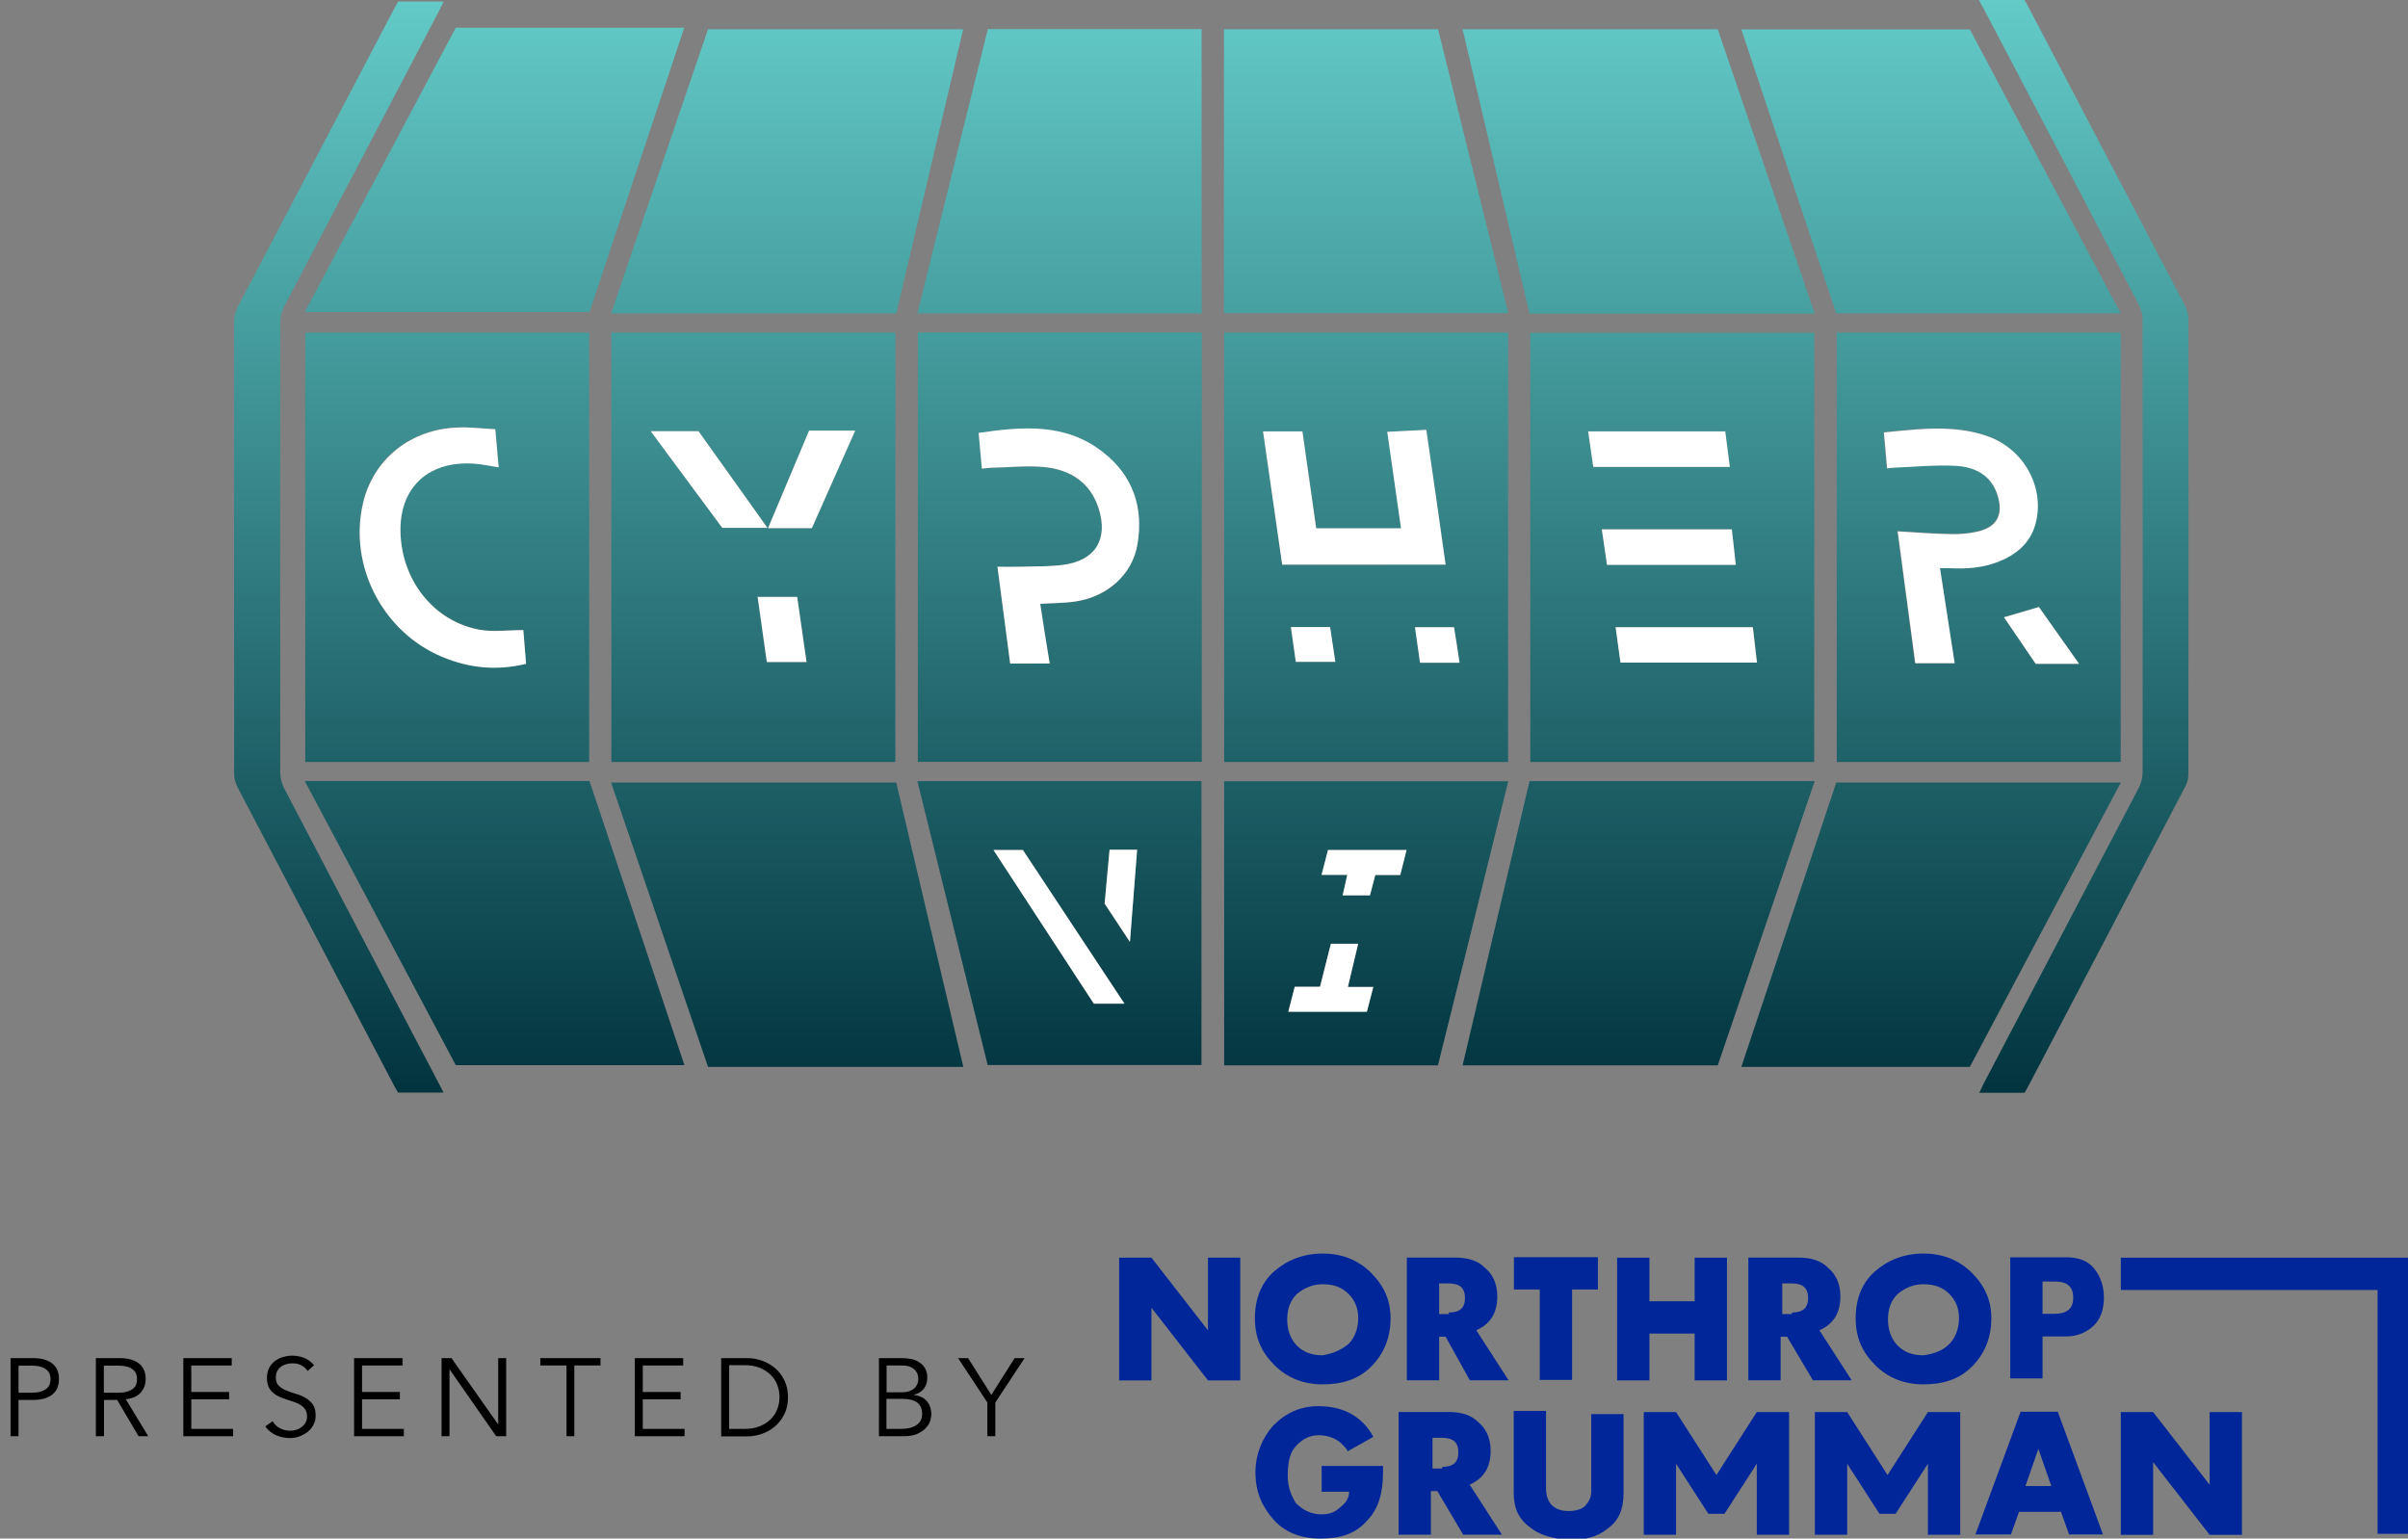 <?xml version="1.0" encoding="utf-8"?>
<!-- Generator: Adobe Illustrator 23.0.4, SVG Export Plug-In . SVG Version: 6.00 Build 0)  -->
<svg version="1.1" xmlns="http://www.w3.org/2000/svg" xmlns:xlink="http://www.w3.org/1999/xlink" x="0px" y="0px"
	 viewBox="0 0 1572.3 1004.7" style="enable-background:new 0 0 1572.3 1004.7;" xml:space="preserve">
<rect x="0" y="0" width="1572.3" height="1004.7" fill="#808080" stroke="none"/>
<style type="text/css">
	.st0{fill:url(#path3808_1_);}
	.st1{fill:url(#path3810_1_);}
	.st2{fill:url(#path3812_1_);}
	.st3{fill:url(#path3814_1_);}
	.st4{fill:url(#path3816_1_);}
	.st5{fill:url(#path3818_1_);}
	.st6{fill:url(#path3820_1_);}
	.st7{fill:url(#path3822_1_);}
	.st8{fill:url(#path3824_1_);}
	.st9{fill:url(#path3826_1_);}
	.st10{fill:url(#path3828_1_);}
	.st11{fill:url(#path3830_1_);}
	.st12{fill:url(#path3832_1_);}
	.st13{fill:url(#path3834_1_);}
	.st14{fill:url(#path3836_1_);}
	.st15{fill:url(#path3838_1_);}
	.st16{fill:url(#path3840_1_);}
	.st17{fill:url(#path3842_1_);}
	.st18{fill:url(#path3844_1_);}
	.st19{fill:url(#path3846_1_);}
	.st20{fill:#FFFFFF;}
	.st21{fill:#00269A;}
</style>
<g id="Layer_1" inkscape:version="0.92.4 (5da689c313, 2019-01-14)" sodipodi:docname="cyphervi-gradient.svg" xmlns:cc="http://creativecommons.org/ns#" xmlns:dc="http://purl.org/dc/elements/1.1/" xmlns:inkscape="http://www.inkscape.org/namespaces/inkscape" xmlns:rdf="http://www.w3.org/1999/02/22-rdf-syntax-ns#" xmlns:sodipodi="http://sodipodi.sourceforge.net/DTD/sodipodi-0.dtd" xmlns:svg="http://www.w3.org/2000/svg">
	
		<sodipodi:namedview  bordercolor="#666666" borderopacity="1" gridtolerance="10" guidetolerance="10" id="namedview3883" inkscape:current-layer="Layer_1" inkscape:cx="848.2202" inkscape:cy="750" inkscape:pageopacity="0" inkscape:pageshadow="2" inkscape:window-height="1377" inkscape:window-maximized="1" inkscape:window-width="2560" inkscape:window-x="-8" inkscape:window-y="-8" inkscape:zoom="4.22" objecttolerance="10" pagecolor="#ffffff" showgrid="false">
		</sodipodi:namedview>
	<title  id="title3804">cyphervi-USETHISONE</title>
	
		<linearGradient id="path3808_1_" gradientUnits="userSpaceOnUse" x1="-251.146" y1="1673.448" x2="-251.146" y2="940.832" gradientTransform="matrix(1 0 0 -1 743 1665.46)">
		<stop  offset="0" style="stop-color:#64CCC9"/>
		<stop  offset="1" style="stop-color:#00313C"/>
	</linearGradient>
	<path id="path3808" class="st0" d="M399.2,497.5V217.2h185.4v280.4H399.2z M424.9,281.6c16,21.6,31.5,42.6,46.7,63.1h29.5l-45-63.1
		H424.9z M530.1,344.9l28.3-63.7h-30.1l-26.8,63.7H530.1z M494.7,389.8c2.1,14.8,4.1,28.8,6,42.5h26l-6.1-42.5L494.7,389.8z"/>
	
		<linearGradient id="path3810_1_" gradientUnits="userSpaceOnUse" x1="-450.971" y1="1673.448" x2="-450.971" y2="940.832" gradientTransform="matrix(1 0 0 -1 743 1665.46)">
		<stop  offset="0" style="stop-color:#64CCC9"/>
		<stop  offset="1" style="stop-color:#00313C"/>
	</linearGradient>
	<path id="path3810" class="st1" d="M384.7,217.2v280.4H199.3V217.2H384.7z M323.4,280.3c-8.5-0.5-16.4-1.5-24.3-1.3
		c-31,0.9-55.6,20.6-62.2,49.6c-9.4,40.7,12.9,84,51.8,100.2c17.5,7.3,35.5,9.2,54.7,4.5c-0.6-7.9-1.2-15.6-1.8-22
		c-10.1,0-19.8,1.4-28.9-0.3c-28.2-5.3-48.7-29.8-51.1-59.6c-2.5-31.5,16.5-51,48-48.8c5.2,0.4,10.3,1.5,15.9,2.4
		C324.9,297.1,324.2,289.3,323.4,280.3z"/>
	
		<linearGradient id="path3812_1_" gradientUnits="userSpaceOnUse" x1="348.899" y1="1673.448" x2="348.899" y2="940.832" gradientTransform="matrix(1 0 0 -1 743 1665.46)">
		<stop  offset="0" style="stop-color:#64CCC9"/>
		<stop  offset="1" style="stop-color:#00313C"/>
	</linearGradient>
	<path id="path3812" class="st2" d="M1184.6,497.6H999.2V217.3h185.4V497.6z M1040.3,304.9h89.1c-1-7.6-2-15.3-3-23.2h-89.5
		C1038.1,289.3,1039.1,296.7,1040.3,304.9z M1058.1,432.7h89.2c-0.9-7.8-1.8-15.3-2.7-23.1h-89.6
		C1056,417.5,1057,424.9,1058.1,432.7L1058.1,432.7z M1049.3,368.9h84.1c-0.8-7.6-1.7-15.3-2.6-23.2h-84.9
		C1047.1,353.4,1048.2,360.9,1049.3,368.9z"/>
	
		<linearGradient id="path3814_1_" gradientUnits="userSpaceOnUse" x1="-51.011" y1="1673.448" x2="-51.011" y2="940.832" gradientTransform="matrix(1 0 0 -1 743 1665.46)">
		<stop  offset="0" style="stop-color:#64CCC9"/>
		<stop  offset="1" style="stop-color:#00313C"/>
	</linearGradient>
	<path id="path3814" class="st3" d="M599.3,217.1h185.4v280.4H599.3V217.1z M685.4,433.3c-1.2-7.3-2.3-13.7-3.3-20.1
		c-1-6.4-1.9-12.6-2.9-18.8c7.9-0.5,15.4-0.5,22.8-1.5c20.7-3,37.2-17.4,40.6-36.8c4.3-24.4-2.7-45.4-22.5-60.8
		c-24.4-19-52.5-16.7-81.1-12.5c0.7,7.9,1.4,15.5,2.1,23.3c2.7-0.2,4.8-0.5,7-0.6c11.6-0.2,23.4-1.6,34.8-0.3
		c16.4,1.9,29.1,10.3,34.5,27c6.4,20-2,33.8-22.8,36.7c-9.5,1.3-19.2,1-28.9,1.3c-4.7,0.1-9.5,0-14.4,0c2.8,21.2,5.6,42.4,8.3,63.2
		L685.4,433.3z"/>
	
		<linearGradient id="path3816_1_" gradientUnits="userSpaceOnUse" x1="149.034" y1="1673.448" x2="149.034" y2="940.832" gradientTransform="matrix(1 0 0 -1 743 1665.46)">
		<stop  offset="0" style="stop-color:#64CCC9"/>
		<stop  offset="1" style="stop-color:#00313C"/>
	</linearGradient>
	<path id="path3816" class="st4" d="M984.7,217.2v280.4H799.3V217.2H984.7z M943.9,368.7c-4.2-29.4-8.3-58.4-12.5-87.9l-25.5,1.3
		l9,63h-55.4c-3.1-21.4-6.1-42.6-9-63.3h-25.8c4.2,29.5,8.4,58.2,12.5,87L943.9,368.7z M953,432.8c-1.2-7.9-2.4-15.5-3.5-23.2h-25.5
		c1.1,8,2.2,15.6,3.3,23.2H953z M846.1,432.2h25.7c-1.2-7.9-2.3-15.2-3.4-22.7h-25.6C843.9,417.4,845,424.9,846.1,432.2L846.1,432.2
		z"/>
	
		<linearGradient id="path3818_1_" gradientUnits="userSpaceOnUse" x1="549.034" y1="1673.448" x2="549.034" y2="940.832" gradientTransform="matrix(1 0 0 -1 743 1665.46)">
		<stop  offset="0" style="stop-color:#64CCC9"/>
		<stop  offset="1" style="stop-color:#00313C"/>
	</linearGradient>
	<path id="path3818" class="st5" d="M1384.7,217.2v280.4h-185.4V217.2H1384.7z M1266.7,371c3.9,0,6.9-0.1,9.8,0
		c11.3,0.3,22.3-1.2,32.5-6.3c10-4.9,17.2-12.4,20-23.6c5.8-23.3-7.8-47.9-31.2-56.3c-15.1-5.4-30.7-5.7-46.4-4.6
		c-7.1,0.5-14.2,1.3-21.6,2c0.7,8.2,1.4,15.7,2.1,23.5c1.8-0.2,3.1-0.4,4.4-0.5c13.5-0.5,27-2,40.3-1.2c12.5,0.7,23.3,5.9,27.5,19.4
		c3.9,12.8-0.6,20.9-13.7,23.7c-5.7,1.2-11.5,1.7-17.3,1.5c-11.3-0.3-22.5-1.2-34.3-1.8c3.9,29,7.8,57.9,11.5,86.1h25.7
		C1273,412,1269.9,391.6,1266.7,371L1266.7,371z M1329.3,433.5h28.3l-26.2-37.1l-22.8,6.7L1329.3,433.5z"/>
	
		<linearGradient id="path3820_1_" gradientUnits="userSpaceOnUse" x1="-229.061" y1="1673.448" x2="-229.061" y2="940.832" gradientTransform="matrix(1 0 0 -1 743 1665.46)">
		<stop  offset="0" style="stop-color:#64CCC9"/>
		<stop  offset="1" style="stop-color:#00313C"/>
	</linearGradient>
	<path id="path3820" class="st6" d="M585.2,204.7H399l63.3-185.6h166.6L585.2,204.7z"/>
	
		<linearGradient id="path3822_1_" gradientUnits="userSpaceOnUse" x1="326.969" y1="1673.448" x2="326.969" y2="940.832" gradientTransform="matrix(1 0 0 -1 743 1665.46)">
		<stop  offset="0" style="stop-color:#64CCC9"/>
		<stop  offset="1" style="stop-color:#00313C"/>
	</linearGradient>
	<path id="path3822" class="st7" d="M1184.9,204.8H998.7L955,19.1h166.6L1184.9,204.8z"/>
	
		<linearGradient id="path3824_1_" gradientUnits="userSpaceOnUse" x1="-229.031" y1="1673.448" x2="-229.031" y2="940.832" gradientTransform="matrix(1 0 0 -1 743 1665.46)">
		<stop  offset="0" style="stop-color:#64CCC9"/>
		<stop  offset="1" style="stop-color:#00313C"/>
	</linearGradient>
	<path id="path3824" class="st8" d="M399,511h186.2c14.5,61.8,29.1,123.7,43.8,185.7H462.3C441.3,635.1,420.2,573.2,399,511z"/>
	
		<linearGradient id="path3826_1_" gradientUnits="userSpaceOnUse" x1="326.934" y1="1673.448" x2="326.934" y2="940.832" gradientTransform="matrix(1 0 0 -1 743 1665.46)">
		<stop  offset="0" style="stop-color:#64CCC9"/>
		<stop  offset="1" style="stop-color:#00313C"/>
	</linearGradient>
	<path id="path3826" class="st9" d="M955,695.7c14.7-62.3,29.2-123.9,43.7-185.6h186.2c-21.2,62-42.2,123.8-63.3,185.6H955z"/>
	
		<linearGradient id="path3828_1_" gradientUnits="userSpaceOnUse" x1="517.914" y1="1673.448" x2="517.914" y2="940.832" gradientTransform="matrix(1 0 0 -1 743 1665.46)">
		<stop  offset="0" style="stop-color:#64CCC9"/>
		<stop  offset="1" style="stop-color:#00313C"/>
	</linearGradient>
	<path id="path3828" class="st10" d="M1198.9,204.6l-61.9-185.4h149.2l98.5,185.4L1198.9,204.6z"/>
	
		<linearGradient id="path3830_1_" gradientUnits="userSpaceOnUse" x1="-420.051" y1="1673.448" x2="-420.051" y2="940.832" gradientTransform="matrix(1 0 0 -1 743 1665.46)">
		<stop  offset="0" style="stop-color:#64CCC9"/>
		<stop  offset="1" style="stop-color:#00313C"/>
	</linearGradient>
	<path id="path3830" class="st11" d="M384.9,203.8H199c33-62.2,65.8-123.9,98.6-185.7h149.2C426.2,80,405.6,141.8,384.9,203.8z"/>
	
		<linearGradient id="path3832_1_" gradientUnits="userSpaceOnUse" x1="517.914" y1="1673.448" x2="517.914" y2="940.832" gradientTransform="matrix(1 0 0 -1 743 1665.46)">
		<stop  offset="0" style="stop-color:#64CCC9"/>
		<stop  offset="1" style="stop-color:#00313C"/>
	</linearGradient>
	<path id="path3832" class="st12" d="M1286.2,696.7H1137c20.7-62.1,41.4-123.9,62-185.7h185.8L1286.2,696.7z"/>
	
		<linearGradient id="path3834_1_" gradientUnits="userSpaceOnUse" x1="-420.061" y1="1673.448" x2="-420.061" y2="940.832" gradientTransform="matrix(1 0 0 -1 743 1665.46)">
		<stop  offset="0" style="stop-color:#64CCC9"/>
		<stop  offset="1" style="stop-color:#00313C"/>
	</linearGradient>
	<path id="path3834" class="st13" d="M199,510h185.9l62,185.6H297.6L199,510z"/>
	
		<linearGradient id="path3836_1_" gradientUnits="userSpaceOnUse" x1="-51.211" y1="1673.448" x2="-51.211" y2="940.832" gradientTransform="matrix(1 0 0 -1 743 1665.46)">
		<stop  offset="0" style="stop-color:#64CCC9"/>
		<stop  offset="1" style="stop-color:#00313C"/>
	</linearGradient>
	<path id="path3836" class="st14" d="M784.6,204.7H599l46-185.7h139.6V204.7z"/>
	
		<linearGradient id="path3838_1_" gradientUnits="userSpaceOnUse" x1="149.009" y1="1673.448" x2="149.009" y2="940.832" gradientTransform="matrix(1 0 0 -1 743 1665.46)">
		<stop  offset="0" style="stop-color:#64CCC9"/>
		<stop  offset="1" style="stop-color:#00313C"/>
	</linearGradient>
	<path id="path3838" class="st15" d="M799.2,204.5V19.1H939c15.2,61.6,30.5,123.3,45.8,185.4L799.2,204.5z"/>
	
		<linearGradient id="path3840_1_" gradientUnits="userSpaceOnUse" x1="149.099" y1="1673.448" x2="149.099" y2="940.832" gradientTransform="matrix(1 0 0 -1 743 1665.46)">
		<stop  offset="0" style="stop-color:#64CCC9"/>
		<stop  offset="1" style="stop-color:#00313C"/>
	</linearGradient>
	<path id="path3840" class="st16" d="M938.9,695.7H799.3V510.2h185.5C969.6,572.1,954.3,633.9,938.9,695.7z M880.1,644.5
		c2.4-10,4.5-19,6.7-28.2H869c-2.4,9.3-4.7,18.6-7.1,28.1h-16.5c-1.4,5.5-2.8,10.8-4.2,16.3h51.3c1.4-5.3,2.7-10.4,4.2-16.2H880.1z
		 M918.4,555.1h-51.2c-1.4,5.3-2.7,10.4-4.2,16.2h16.7c-1.1,4.8-2,9-3,13.4h17.8c1.2-4.5,2.3-8.8,3.5-13.3h16.3L918.4,555.1z"/>
	
		<linearGradient id="path3842_1_" gradientUnits="userSpaceOnUse" x1="-51.221" y1="1673.448" x2="-51.221" y2="940.832" gradientTransform="matrix(1 0 0 -1 743 1665.46)">
		<stop  offset="0" style="stop-color:#64CCC9"/>
		<stop  offset="1" style="stop-color:#00313C"/>
	</linearGradient>
	<path id="path3842" class="st17" d="M599,510.1h185.5v185.4H644.9C629.6,634,614.4,572.2,599,510.1z M714.2,655.4h20l-66.3-100.3
		h-19.2C670.9,589.1,692.7,622.5,714.2,655.4z M724.5,554.9c-1.1,11.9-2.2,23.4-3.3,35.2l16.5,25c1.7-21.2,3.2-40.6,4.7-60.2
		L724.5,554.9z"/>
	
		<linearGradient id="path3844_1_" gradientUnits="userSpaceOnUse" x1="617.546" y1="1673.448" x2="617.546" y2="940.832" gradientTransform="matrix(1 0 0 -1 743 1665.46)">
		<stop  offset="0" style="stop-color:#64CCC9"/>
		<stop  offset="1" style="stop-color:#00313C"/>
	</linearGradient>
	<path id="path3844" class="st18" d="M1292.2,0h29.7c0.7,1.3,1.5,2.7,2.3,4.1c34.3,65.3,68.5,130.6,102.7,195.9c1.3,2.6,2,5.5,2,8.5
		c0.1,99,0.1,198,0,296.9c0,2.6-0.5,5.2-1.7,7.6c-34.4,65.8-68.8,131.5-103.3,197.2c-0.6,1.2-1.3,2.3-2,3.4h-29.5
		c1.1-2.3,1.9-4.2,2.9-6.1c33.8-64.4,67.5-128.8,101.3-193.2c1.5-2.9,2.3-6.1,2.4-9.4c0.1-98.8,0.1-197.6,0-296.4
		c0-3.1-0.8-6.2-2.2-9c-33.8-64.7-67.7-129.4-101.7-194.1C1294.1,3.9,1293.3,2.3,1292.2,0z"/>
	
		<linearGradient id="path3846_1_" gradientUnits="userSpaceOnUse" x1="-521.671" y1="1673.448" x2="-521.671" y2="940.832" gradientTransform="matrix(1 0 0 -1 743 1665.46)">
		<stop  offset="0" style="stop-color:#64CCC9"/>
		<stop  offset="1" style="stop-color:#00313C"/>
	</linearGradient>
	<path id="path3846" class="st19" d="M260,1h29.7c-1,2.1-1.8,3.8-2.7,5.5c-33.9,64.6-67.7,129.1-101.5,193.7
		c-1.6,3.1-2.4,6.4-2.5,9.9c-0.1,98.2-0.1,196.3,0,294.5c0,3.4,0.9,6.8,2.4,9.9c33.7,64.6,67.6,129.2,101.5,193.7
		c0.8,1.6,1.6,3.2,2.7,5.3h-29.7c-0.6-1.1-1.5-2.6-2.4-4.2c-34.2-65.1-68.3-130.3-102.5-195.4c-1.3-2.6-2.1-5.5-2.1-8.5
		c-0.1-98.8-0.1-197.6,0-296.5c0.1-3.1,1-6.1,2.5-8.8C189.3,135.5,223.1,71,257,6.4C257.9,4.7,258.9,2.9,260,1z"/>
	<path id="path3848" class="st20" d="M424.9,281.6h31.2l45,63.1h-29.5C456.4,324.2,440.9,303.2,424.9,281.6z"/>
	<path id="path3850" class="st20" d="M530.1,344.9h-28.6l26.8-63.7h30.1L530.1,344.9z"/>
	<path id="path3852" class="st20" d="M494.7,389.8h25.8l6.1,42.5h-25.9C498.8,418.6,496.8,404.5,494.7,389.8z"/>
	<path id="path3854" class="st20" d="M323.4,280.3c0.8,9,1.5,16.8,2.2,24.9c-5.5-0.9-10.7-2-15.9-2.4c-31.5-2.2-50.6,17.3-48,48.8
		c2.4,29.7,22.8,54.3,51.1,59.6c9.1,1.7,18.7,0.3,28.9,0.3c0.5,6.4,1.1,14,1.8,22c-19.2,4.7-37.2,2.8-54.7-4.5
		c-38.9-16.2-61.2-59.5-51.8-100.2c6.7-29,31.2-48.7,62.2-49.6C306.9,278.8,314.9,279.9,323.4,280.3z"/>
	<path id="path3856" class="st20" d="M1040.3,304.9c-1.2-8.1-2.2-15.5-3.3-23.2h89.5c1,7.9,2,15.6,3,23.2H1040.3z"/>
	<path id="path3858" class="st20" d="M1058.1,432.7c-1.1-7.9-2.1-15.2-3.2-23.1h89.6c0.9,7.8,1.8,15.3,2.7,23.1H1058.1z"/>
	<path id="path3860" class="st20" d="M1049.3,368.9c-1.2-8-2.2-15.5-3.4-23.2h84.9c0.9,8,1.8,15.7,2.6,23.2H1049.3z"/>
	<path id="path3862" class="st20" d="M685.4,433.3h-25.8c-2.7-20.8-5.5-42-8.3-63.2c5,0,9.7,0.1,14.4,0c9.6-0.3,19.4,0,28.9-1.3
		c20.7-2.9,29.1-16.7,22.8-36.7c-5.3-16.7-18-25.1-34.5-27c-11.5-1.3-23.2,0.1-34.8,0.3c-2.1,0-4.3,0.4-7,0.6
		c-0.7-7.8-1.4-15.3-2.1-23.3c28.7-4.2,56.7-6.6,81.1,12.5c19.8,15.4,26.8,36.5,22.5,60.8c-3.4,19.3-19.8,33.8-40.6,36.8
		c-7.4,1.1-14.9,1-22.8,1.5c0.9,6.2,1.9,12.5,2.9,18.8S684.2,426,685.4,433.3z"/>
	<path id="path3864" class="st20" d="M943.9,368.7H837.2c-4.1-28.8-8.3-57.5-12.5-87h25.7c3,20.7,6,41.9,9,63.3h55.4l-9-63l25.5-1.3
		C935.6,310.2,939.8,339.3,943.9,368.7z"/>
	<path id="path3866" class="st20" d="M953,432.8h-25.8c-1.1-7.6-2.2-15.2-3.3-23.2h25.5C950.7,417.2,951.8,424.9,953,432.8z"/>
	<path id="path3868" class="st20" d="M846.1,432.2c-1-7.3-2.1-14.8-3.2-22.7h25.6c1.1,7.4,2.2,14.7,3.4,22.7H846.1z"/>
	<path id="path3870" class="st20" d="M1266.7,371c3.2,20.6,6.3,41,9.6,62.1h-25.7c-3.8-28.3-7.7-57.2-11.5-86.1
		c11.8,0.7,23,1.6,34.3,1.8c5.8,0.2,11.6-0.3,17.3-1.5c13.1-2.8,17.6-10.9,13.7-23.7c-4.2-13.5-15-18.7-27.5-19.4
		c-13.4-0.7-26.9,0.7-40.3,1.2c-1.3,0-2.6,0.3-4.4,0.5c-0.7-7.8-1.4-15.3-2.1-23.5c7.4-0.7,14.5-1.5,21.6-2
		c15.7-1.1,31.3-0.8,46.4,4.6c23.4,8.4,37,33,31.2,56.3c-2.8,11.2-10,18.6-20,23.6c-10.2,5-21.2,6.6-32.5,6.3
		C1273.6,371,1270.6,371,1266.7,371z"/>
	<path id="path3872" class="st20" d="M1329.2,433.5l-20.7-30.4l22.8-6.7l26.2,37.1L1329.2,433.5z"/>
	<path id="path3874" class="st20" d="M880.1,644.5h16.6c-1.5,5.8-2.8,10.9-4.2,16.2h-51.3c1.4-5.5,2.8-10.8,4.2-16.3h16.5
		c2.4-9.5,4.7-18.7,7.1-28.1h17.8C884.6,625.5,882.5,634.5,880.1,644.5z"/>
	<path id="path3876" class="st20" d="M918.4,555.1l-4.1,16.3H898c-1.2,4.5-2.3,8.8-3.5,13.3h-17.8c1-4.4,1.9-8.5,3-13.4h-16.8
		c1.5-5.8,2.8-10.9,4.2-16.2H918.4z"/>
	<path id="path3878" class="st20" d="M714.2,655.4c-21.5-32.9-43.4-66.4-65.5-100.3h19.2l66.3,100.3H714.2z"/>
	<path id="path3880" class="st20" d="M724.5,554.9h18c-1.5,19.6-3.1,39.1-4.7,60.2l-16.5-25C722.3,578.3,723.4,566.8,724.5,554.9z"
		/>
</g>
<g id="Layer_2">
	<g>
		<path d="M6.9,886.9h14.8c5.2,0,9.3,1.1,12.3,3.4c3,2.3,4.5,5.7,4.5,10.2c0,4.6-1.5,8-4.5,10.3c-3,2.3-7.1,3.4-12.3,3.4h-9.6v23.7
			H6.9V886.9z M12.1,909.5h8.4c2.3,0,4.3-0.2,5.9-0.7c1.6-0.5,2.9-1.1,3.9-1.9c1-0.8,1.7-1.7,2.1-2.8c0.4-1.1,0.6-2.2,0.6-3.5
			c0-1.2-0.2-2.3-0.6-3.4c-0.4-1.1-1.1-2-2.1-2.8c-1-0.8-2.2-1.5-3.9-1.9c-1.6-0.5-3.6-0.7-5.9-0.7h-8.4V909.5z"/>
		<path d="M67.8,937.9h-5.2v-51h15.7c5.2,0,9.3,1.1,12.3,3.4c3,2.3,4.5,5.7,4.5,10.2c0,3.6-1.1,6.5-3.3,9c-2.2,2.4-5.5,3.8-9.7,4.2
			l14.7,24.2h-6.3l-14-23.7h-8.6V937.9z M67.8,909.5H77c2.3,0,4.3-0.2,5.9-0.7c1.6-0.5,2.9-1.1,3.9-1.9c1-0.8,1.7-1.7,2.1-2.8
			c0.4-1.1,0.6-2.2,0.6-3.5c0-1.2-0.2-2.3-0.6-3.4c-0.4-1.1-1.1-2-2.1-2.8c-1-0.8-2.2-1.5-3.9-1.9c-1.6-0.5-3.6-0.7-5.9-0.7h-9.2
			V909.5z"/>
		<path d="M124.9,933.1h27.3v4.8h-32.5v-51h31.6v4.8h-26.4V909h24.7v4.8h-24.7V933.1z"/>
		<path d="M200.9,895.3c-2.3-3.3-5.5-5-9.9-5c-1.3,0-2.7,0.2-4,0.5c-1.3,0.4-2.5,0.9-3.5,1.7c-1,0.7-1.9,1.7-2.5,2.9
			c-0.6,1.2-0.9,2.6-0.9,4.1c0,2.3,0.6,4.1,1.9,5.4c1.3,1.3,2.9,2.3,4.8,3.1c1.9,0.8,4,1.5,6.3,2.2c2.3,0.6,4.4,1.5,6.3,2.6
			c1.9,1.1,3.5,2.5,4.8,4.3c1.3,1.8,1.9,4.2,1.9,7.3c0,2.3-0.5,4.4-1.5,6.2c-1,1.8-2.3,3.4-3.9,4.6c-1.6,1.2-3.4,2.2-5.4,2.9
			c-2,0.7-4,1-6,1c-3.1,0-6.1-0.6-8.9-1.8c-2.8-1.2-5.2-3.1-7.2-5.8l4.8-3.4c1.1,1.9,2.6,3.4,4.6,4.5c2,1.1,4.3,1.7,7,1.7
			c1.3,0,2.6-0.2,3.9-0.6c1.3-0.4,2.5-1,3.5-1.8s1.9-1.8,2.5-2.9c0.7-1.2,1-2.5,1-4c0-1.8-0.4-3.3-1.1-4.4c-0.7-1.2-1.7-2.2-3-3
			s-2.6-1.5-4.2-2c-1.6-0.5-3.2-1.1-4.8-1.6c-1.7-0.5-3.3-1.1-4.8-1.8c-1.6-0.7-3-1.5-4.2-2.6c-1.2-1-2.2-2.3-3-3.9
			c-0.7-1.6-1.1-3.5-1.1-5.9c0-2.4,0.5-4.6,1.4-6.4c0.9-1.8,2.2-3.3,3.7-4.5c1.6-1.2,3.3-2.1,5.3-2.7c2-0.6,4-0.9,6-0.9
			c2.9,0,5.5,0.5,7.8,1.4c2.4,0.9,4.5,2.5,6.6,4.8L200.9,895.3z"/>
		<path d="M236.4,933.1h27.3v4.8h-32.5v-51h31.6v4.8h-26.4V909h24.7v4.8h-24.7V933.1z"/>
		<path d="M325.2,930.1h0.1v-43.2h5.2v51h-6.5l-30.4-43.6h-0.1v43.6h-5.2v-51h6.5L325.2,930.1z"/>
		<path d="M375.1,937.9h-5.2v-46.2h-17.1v-4.8h39.3v4.8h-17.1V937.9z"/>
		<path d="M419.7,933.1H447v4.8h-32.5v-51h31.6v4.8h-26.4V909h24.7v4.8h-24.7V933.1z"/>
		<path d="M470.9,886.9h16.9c3.2,0,6.3,0.5,9.5,1.6c3.2,1.1,6.1,2.7,8.6,4.8c2.6,2.1,4.6,4.8,6.2,8c1.6,3.2,2.4,6.9,2.4,11.1
			c0,4.3-0.8,8-2.4,11.2s-3.7,5.8-6.2,8c-2.6,2.1-5.4,3.7-8.6,4.8c-3.2,1.1-6.4,1.6-9.5,1.6h-16.9V886.9z M476.1,933.1h10.1
			c3.9,0,7.3-0.6,10.1-1.8c2.9-1.2,5.2-2.7,7.1-4.7c1.9-1.9,3.3-4.2,4.2-6.6c0.9-2.5,1.4-5,1.4-7.7c0-2.6-0.5-5.2-1.4-7.7
			c-0.9-2.5-2.3-4.7-4.2-6.6c-1.9-1.9-4.3-3.5-7.1-4.7c-2.9-1.2-6.2-1.8-10.1-1.8h-10.1V933.1z"/>
		<path d="M573.8,886.9H589c2.1,0,4.2,0.2,6.1,0.6c2,0.4,3.7,1.2,5.3,2.2c1.5,1,2.8,2.3,3.7,4c0.9,1.6,1.4,3.6,1.4,6
			c0,2.8-0.8,5.2-2.3,7.2c-1.6,2-3.8,3.3-6.7,4v0.1c3.6,0.3,6.4,1.5,8.5,3.8c2,2.2,3.1,5.2,3.1,9c0,0.8-0.2,2-0.6,3.6
			c-0.4,1.6-1.3,3.2-2.6,4.7c-1.3,1.6-3.2,2.9-5.6,4.1c-2.4,1.2-5.7,1.7-9.8,1.7h-15.6V886.9z M578.9,909.2h10.4
			c1.2,0,2.5-0.2,3.7-0.5c1.2-0.3,2.3-0.8,3.3-1.5c1-0.7,1.8-1.6,2.4-2.8c0.6-1.1,0.9-2.5,0.9-4.1c0-0.5-0.1-1.3-0.3-2.2
			c-0.2-1-0.7-1.9-1.4-2.9c-0.7-1-1.8-1.8-3.3-2.5c-1.4-0.7-3.4-1-5.8-1h-9.9V909.2z M578.9,933.1h9.9c1.9,0,3.6-0.2,5.3-0.6
			c1.6-0.4,3-1,4.2-1.8c1.2-0.8,2.1-1.8,2.8-3c0.7-1.2,1-2.6,1-4.3c0-3.4-1.1-5.9-3.2-7.5s-5.3-2.4-9.5-2.4h-10.6V933.1z"/>
		<path d="M649.9,937.9h-5.2v-22l-19.1-29h6.5l15.2,24l15.2-24h6.5l-19.1,29V937.9z"/>
	</g>
	<g id="g896_1_" transform="matrix(10.545,0,0,-10.545,-12182.9,6882.734)">
		<g id="g897_1_">
			<g id="g3458_1_" transform="translate(1164.322,643.616)">
				<path id="path3456_1_" class="st21" d="M60.3-68.8h2l3.5-4.5v4.5h2v-7.6h-2l-3.5,4.5v-4.5h-2V-68.8z"/>
			</g>
			<g id="g3462_1_" transform="translate(1181.328,637.171)">
				<path id="path3460_1_" class="st21" d="M57.5-67.7c0.4,0.4,0.6,1,0.6,1.6c0,0.6-0.2,1.1-0.6,1.5c-0.4,0.4-0.9,0.6-1.6,0.6
					c-0.6,0-1.1-0.2-1.6-0.6c-0.4-0.4-0.6-0.9-0.6-1.6c0-0.6,0.2-1.2,0.6-1.6c0.4-0.4,0.9-0.6,1.6-0.6C56.5-68.3,57-68.1,57.5-67.7
					 M52.9-69c-0.8,0.8-1.2,1.7-1.2,2.9c0,1.2,0.4,2.2,1.2,2.9c0.8,0.7,1.8,1.1,3,1.1s2.2-0.4,3-1.2c0.8-0.8,1.2-1.7,1.2-2.8
					c0-1.2-0.4-2.2-1.2-3c-0.8-0.8-1.8-1.1-3-1.1C54.7-70.2,53.7-69.8,52.9-69"/>
			</g>
			<g id="g3466_1_" transform="translate(1188.837,639.521)">
				<path id="path3464_1_" class="st21" d="M56.2-68.1c0.7,0,1,0.3,1,0.9c0,0.6-0.3,0.9-1,0.9h-0.6v-1.9H56.2z M53.6-64.7h3
					c0.8,0,1.4-0.2,1.8-0.6c0.5-0.4,0.8-1,0.8-1.8c0-1-0.4-1.7-1.3-2.1l2-3.1h-2.4L56-69.6h-0.4v-2.7h-2V-64.7z"/>
			</g>
			<g id="g3470_1_" transform="translate(1195.568,641.245)">
				<path id="path3468_1_" class="st21" d="M55.1-68.4h-1.6v2h5.2v-2h-1.6V-74h-2V-68.4z"/>
			</g>
			<g id="g3474_1_" transform="translate(1201.358,643.616)">
				<path id="path3472_1_" class="st21" d="M54.1-68.8h2v-2.7h2.8v2.7h2v-7.6h-2v2.9h-2.8v-2.9h-2V-68.8z"/>
			</g>
			<g id="g3478_1_" transform="translate(1214.282,639.521)">
				<path id="path3476_1_" class="st21" d="M52-68.1c0.7,0,1,0.3,1,0.9c0,0.6-0.3,0.9-1,0.9h-0.6v-1.9H52z M49.4-64.7h3
					c0.8,0,1.4-0.2,1.8-0.6c0.5-0.4,0.8-1,0.8-1.8c0-1-0.4-1.7-1.3-2.1l2-3.1h-2.4l-1.6,2.7h-0.4v-2.7h-2V-64.7z"/>
			</g>
			<g id="g3482_1_" transform="translate(1226.028,637.171)">
				<path id="path3480_1_" class="st21" d="M50-67.7c0.4,0.4,0.6,1,0.6,1.6c0,0.6-0.2,1.1-0.6,1.5c-0.4,0.4-0.9,0.6-1.6,0.6
					c-0.6,0-1.1-0.2-1.6-0.6c-0.4-0.4-0.6-0.9-0.6-1.6c0-0.6,0.2-1.2,0.6-1.6c0.4-0.4,0.9-0.6,1.6-0.6C49.1-68.3,49.6-68.1,50-67.7
					 M45.4-69c-0.8,0.8-1.2,1.7-1.2,2.9c0,1.2,0.4,2.2,1.2,2.9c0.8,0.7,1.8,1.1,3,1.1c1.2,0,2.2-0.4,3-1.2c0.8-0.8,1.2-1.7,1.2-2.8
					c0-1.2-0.4-2.2-1.2-3c-0.8-0.8-1.8-1.1-3-1.1C47.2-70.2,46.2-69.8,45.4-69"/>
			</g>
			<g id="g3486_1_" transform="translate(1233.799,639.438)">
				<path id="path3484_1_" class="st21" d="M48.7-68.1c0.8,0,1.2,0.3,1.2,1c0,0.7-0.4,1-1.1,1H48v-2H48.7z M46.1-64.6h3.4
					c0.7,0,1.3-0.2,1.7-0.7c0.4-0.5,0.6-1.1,0.6-1.8c0-0.7-0.2-1.3-0.6-1.7c-0.4-0.4-1-0.7-1.7-0.7H48v-2.6h-2V-64.6z"/>
			</g>
		</g>
		<g id="g898_1_">
			<g id="g3442_1_" transform="translate(1175.762,624.12)">
				<path id="path3440_1_" class="st21" d="M58.4-65.5c-0.7,0.8-1.1,1.7-1.1,2.9c0,1.1,0.4,2.1,1.1,2.9c0.8,0.8,1.7,1.2,2.8,1.2
					c1.5,0,2.7-0.6,3.4-1.9l-1.6-0.9c0,0.1-0.1,0.2-0.2,0.3c-0.4,0.5-1,0.7-1.6,0.7s-1.1-0.3-1.5-0.8c-0.3-0.4-0.4-1-0.4-1.7
					c0-0.7,0.2-1.2,0.5-1.7c0.4-0.4,0.9-0.7,1.6-0.7c0.4,0,0.8,0.1,1.1,0.4c0.4,0.3,0.6,0.6,0.6,1h-1.7v1.6h3.8v-0.4
					c0-1.3-0.3-2.3-1-3c-0.7-0.8-1.6-1.1-2.9-1.1C60.1-66.7,59.1-66.3,58.4-65.5"/>
			</g>
			<g id="g3502_1_" transform="translate(1188.326,628.06)">
				<path id="path3500_1_" class="st21" d="M56.3-66.2c0.7,0,1,0.3,1,0.9c0,0.6-0.3,0.9-1,0.9h-0.6v-1.9H56.3z M53.7-62.8h3
					c0.8,0,1.4-0.2,1.8-0.6c0.5-0.4,0.8-1,0.8-1.8c0-1-0.4-1.7-1.3-2.1l2-3.1h-2.4l-1.6,2.7h-0.4v-2.7h-2V-62.8z"/>
			</g>
			<g id="g3446_1_" transform="translate(1194.855,623.526)">
				<path id="path3444_1_" class="st21" d="M55.2-65.4c-0.7,0.5-1,1.2-1,2.1v5.1h2V-63c0-0.9,0.5-1.4,1.4-1.4c0.4,0,0.8,0.1,1,0.3
					c0.2,0.2,0.4,0.5,0.4,0.9v4.8h2v-4.9c0-1-0.3-1.7-1-2.2c-0.6-0.5-1.4-0.7-2.4-0.7C56.6-66.1,55.8-65.9,55.2-65.4"/>
			</g>
			<g id="g3494_1_" transform="translate(1208.706,627.456)">
				<path id="path3492_1_" class="st21" d="M52.9-66.1l2.5,3.9h0h2v-7.6h-2v4.4h0l-2-3.1h-1l-2,3.1h0v-4.4h-2v7.6h2L52.9-66.1z"/>
			</g>
			<g id="g3498_1_" transform="translate(1221.402,627.456)">
				<path id="path3496_1_" class="st21" d="M50.8-66.1l2.5,3.9h0h2v-7.6h-2v4.4h0l-2-3.1h-1l-2,3.1h0l0-4.4h-2v7.6h2L50.8-66.1z"/>
			</g>
			<g id="g3450_1_" transform="translate(1233.642,626.576)">
				<path id="path3448_1_" class="st21" d="M48.7-65.9l-0.8,2.3l-0.8-2.3H48.7z M46.8-61.3h2.3l2.8-7.6h-2.1l-0.5,1.4h-2.6l-0.5-1.4
					H44L46.8-61.3z"/>
			</g>
			<g id="g3454_1_" transform="translate(1238.746,632.154)">
				<path id="path3452_1_" class="st21" d="M47.9-66.9h2l3.5-4.5v4.5h2v-7.6h-2l-3.5,4.5v-4.5h-2V-66.9z"/>
			</g>
		</g>
		<g id="g899_1_" transform="translate(1238.746,643.616)">
			<path id="path3488_1_" class="st21" d="M47.9-68.8v-2h15.9v-15.1h2v17.1H47.9z"/>
		</g>
	</g>
</g>
</svg>
